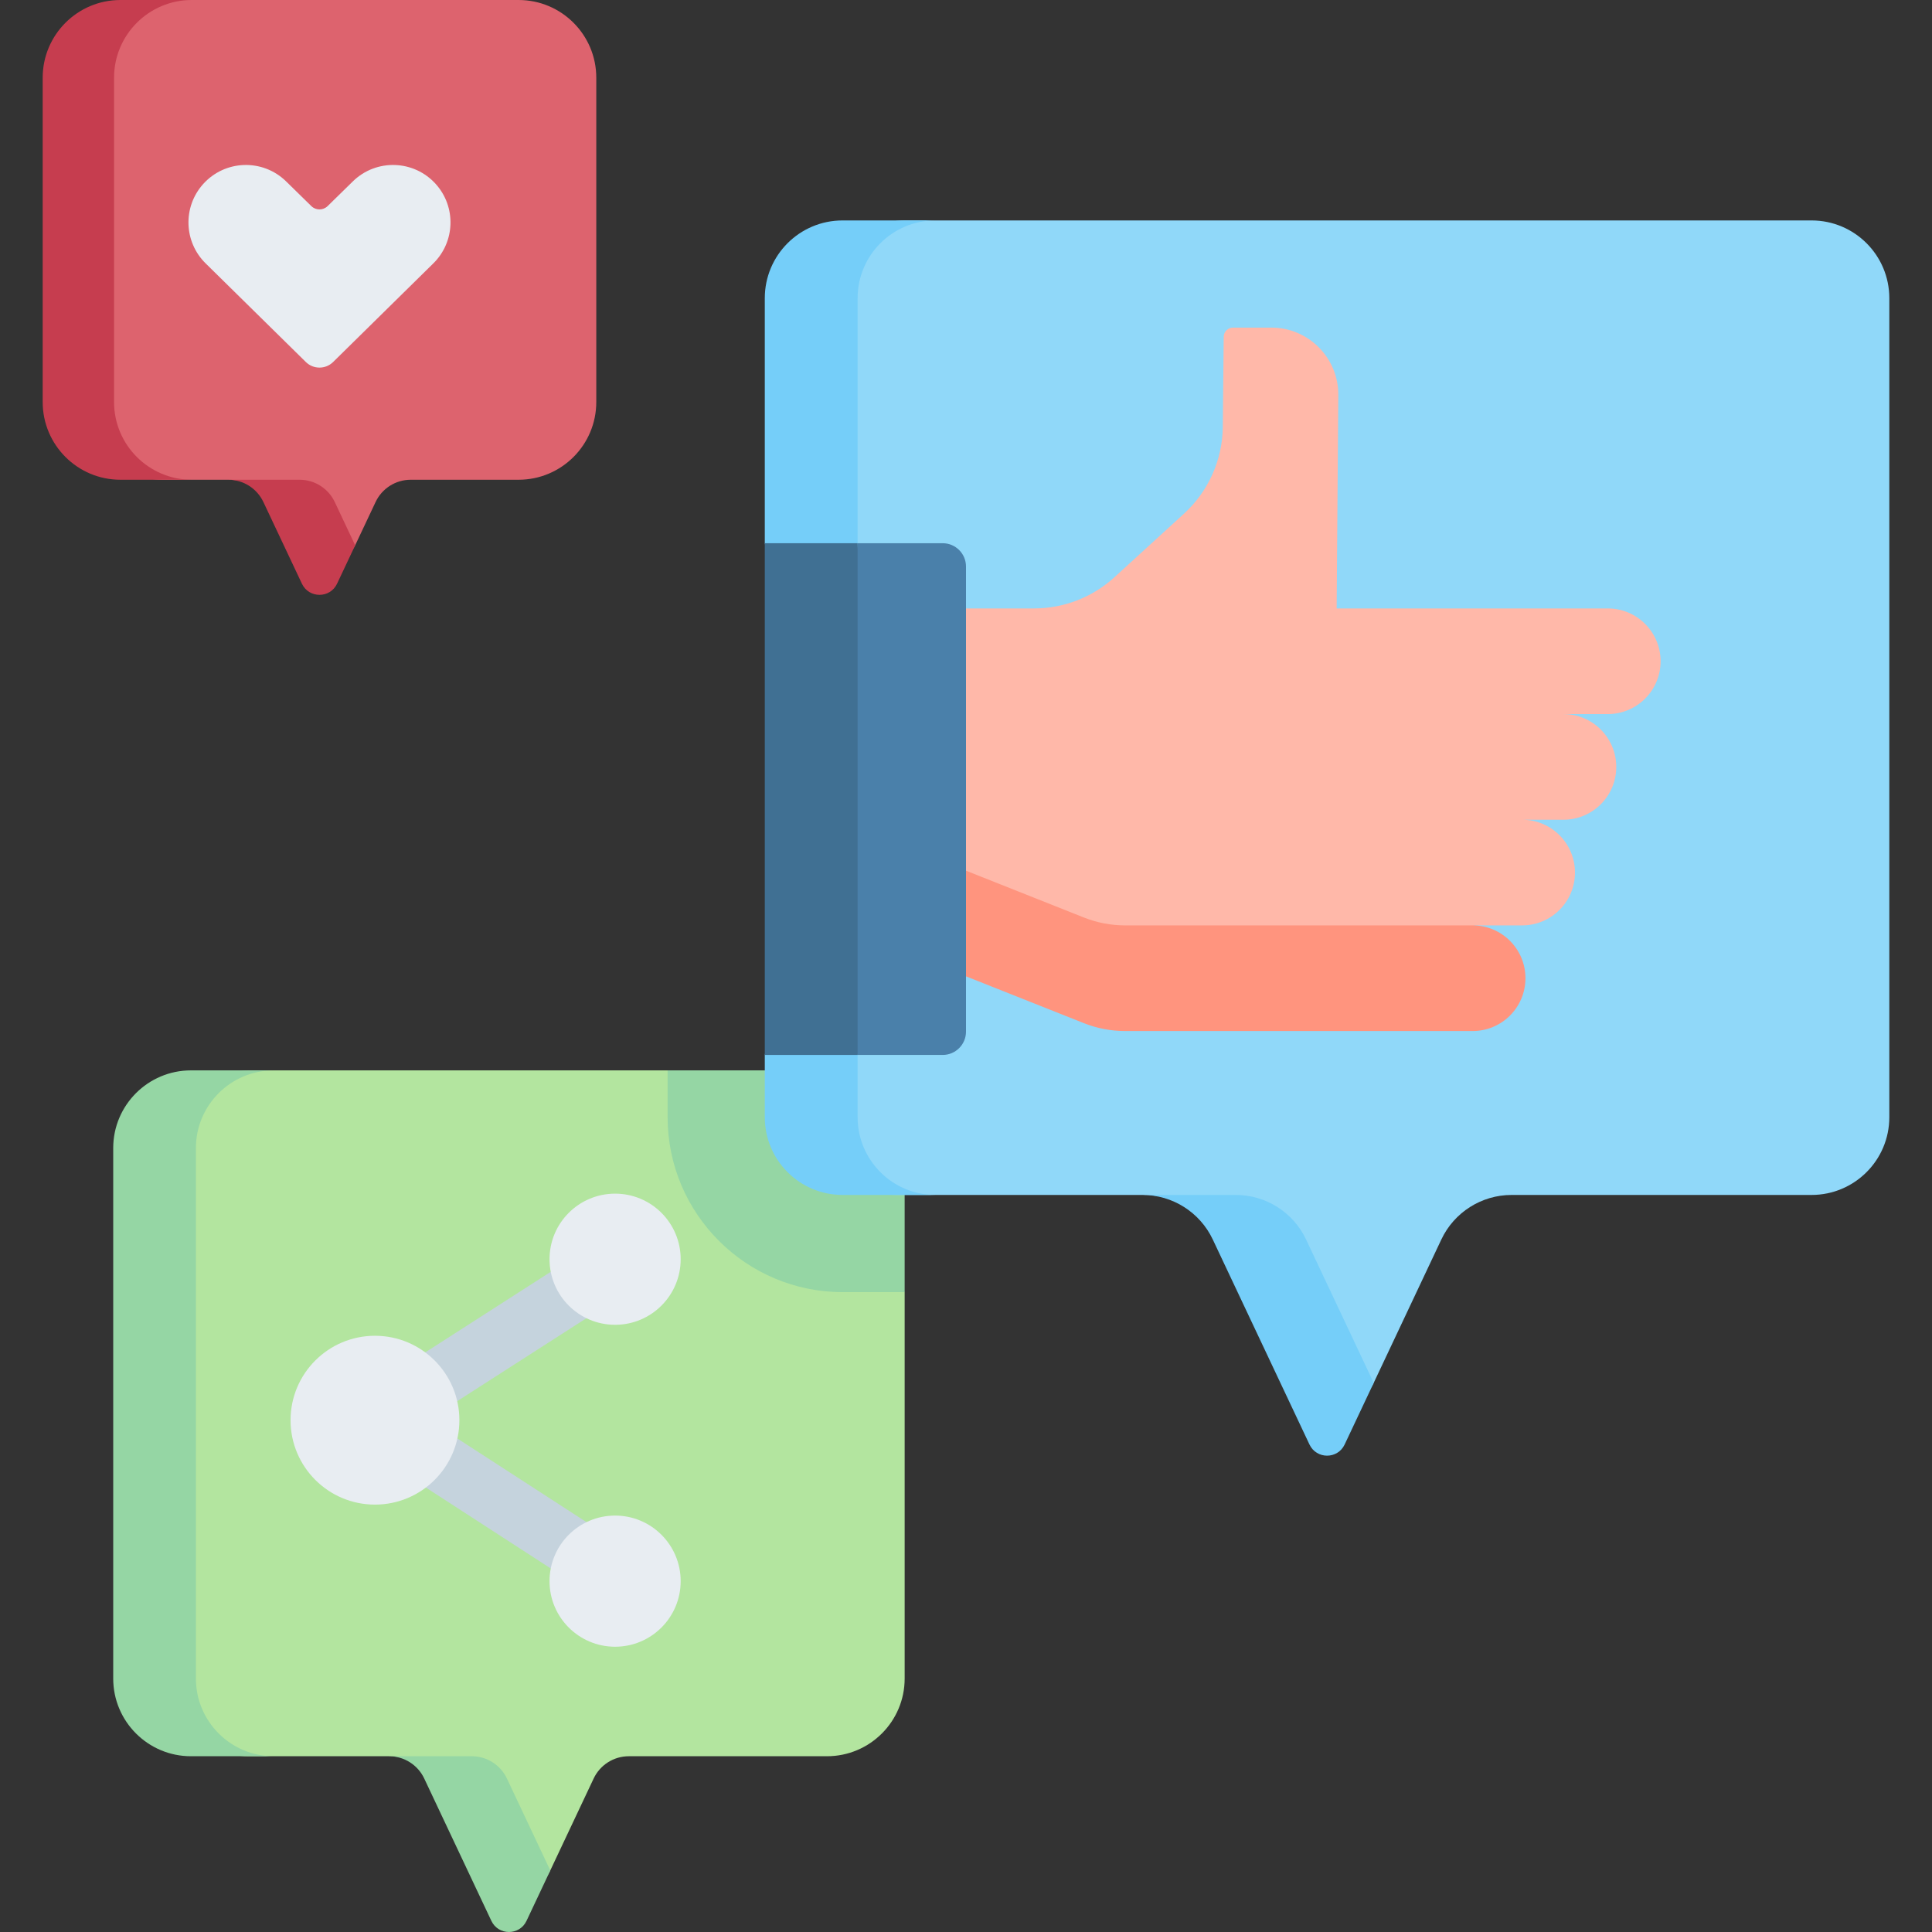 <svg xmlns="http://www.w3.org/2000/svg" id="Capa_1" height="512" viewBox="0 0 497 497" width="512"><rect x="0" y="0" width="497" height="497" fill="#333333" stroke="none"/><g><g><path d="m171.74 275.351h-107.1c-11.046 0-21.06 8.624-21.06 19.669l-5.58 136.765c0 11.046 14.874 20 25.92 20h36.168c3.87 0 20.07 2.234 21.721 5.734l7.529 24.461c1.803 3.823 4.219 7.663 6.022 3.84 1.713-3.632 3.895.233 6.198-4.651 3.462-7.34 7.385-15.658 11.156-23.652 1.651-3.5 5.172-5.732 9.042-5.732h50.965c11.046 0 20-8.954 20-20v-99.392l-44.06-25z" fill="#b3e59f"></path></g><g><path d="m212.72 275.351h-40.98v12.043c0 24.813 20.187 45 45 45h15.98v-37.043c0-11.046-8.954-20-20-20z" fill="#95d6a4"></path></g><g><path d="m50.396 431.785v-136.434c0-11.046 8.954-20 20-20h-21.272c-11.046 0-20 8.954-20 20v136.435c0 11.046 8.954 20 20 20h21.271c-11.045-.001-19.999-8.955-19.999-20.001z" fill="#95d6a4"></path></g><g><path d="m130.404 457.52c-1.651-3.501-5.174-5.734-9.044-5.734h-21.271c3.87 0 7.393 2.233 9.044 5.734l17.268 36.611c1.803 3.823 7.24 3.827 9.043.004 1.712-3.631 3.813-8.085 6.115-12.966z" fill="#95d6a4"></path></g><g><path d="m110.557 363.568c-2.453 0-4.856-1.202-6.293-3.411-2.259-3.472-1.275-8.118 2.197-10.376l41.14-26.414c3.472-2.259 8.118-1.275 10.376 2.197s1.275 8.118-2.197 10.376l-41.14 26.414c-1.263.822-2.681 1.214-4.083 1.214z" fill="#c5d3dd"></path></g><g><path d="m151.683 408.528c-1.402 0-2.82-.393-4.083-1.214l-44.704-28.957c-3.472-2.259-4.456-6.904-2.197-10.376s6.905-4.456 10.376-2.197l44.704 28.957c3.472 2.259 4.456 6.904 2.197 10.376-1.436 2.208-3.84 3.411-6.293 3.411z" fill="#c5d3dd"></path></g><g><path d="m466.019 56.707h-233.299c-11.046 0-19.22 8.954-19.22 20v210.687c0 11.046 6.234 20 17.28 20h63.117c7.741 0 29.821 4.467 33.123 11.468l9.438 38.793c1.803 3.823 7.239 3.828 9.042.006 2.006-4.254 4.973 4.243 7.88-1.919 5.145-10.909 11.354-24.073 17.396-36.883 3.301-7 10.345-11.465 18.084-11.465h77.159c11.046 0 20-8.954 20-20v-210.687c0-11.046-8.954-20-20-20z" fill="#90d8f9"></path></g><g><path d="m220.62 287.393v-16.013l-7.12-65.82 7.12-65.82v-63.033c0-11.046 8.954-20 20-20h-23.88c-11.046 0-20 8.954-20 20v63.033l11.94 65.82-11.94 65.82v16.013c0 11.046 8.954 20 20 20h23.88c-11.045 0-20-8.954-20-20z" fill="#75cef9"></path></g><g><path d="m335.986 318.862c-3.302-7.001-10.348-11.468-18.089-11.468h-24c7.741 0 14.787 4.467 18.089 11.468l24.872 52.733c1.803 3.823 7.239 3.828 9.042.006 2.005-4.251 4.576-9.702 7.48-15.86z" fill="#75cef9"></path></g><g><path d="m133.393 0h-91.613c-11.046 0-20.52 8.954-20.52 20l-.36 83.413c0 11.046 9.834 20 20.88 20h16.933c3.87 0 18.135 2.234 19.787 5.734l2.34 14.132c1.803 3.823 2.877 3.733 4.68-.09 1.371-2.906 4.153.677 5.847-2.913 1.694-3.592 3.487-7.393 5.251-11.134 1.65-3.499 5.17-5.729 9.038-5.729h27.736c11.046 0 20-8.954 20-20v-83.413c.001-11.046-8.953-20-19.999-20z" fill="#dd636e"></path></g><g><path d="m29.341 103.413v-83.413c0-11.046 8.954-20 20-20h-18.36c-11.046 0-20 8.954-20 20v83.413c0 11.046 8.954 20 20 20h18.36c-11.046 0-20-8.954-20-20z" fill="#c63d4f"></path></g><g><path d="m86.118 129.147c-1.651-3.501-5.174-5.734-9.044-5.734h-18.36c3.87 0 7.393 2.234 9.044 5.734l9.907 21.005c1.803 3.823 7.24 3.827 9.043.004 1.371-2.906 2.966-6.288 4.66-9.879z" fill="#c63d4f"></path></g><g><path d="m85.694 93.128 25.783-25.378c5.612-5.524 5.907-14.478.67-20.359-5.611-6.302-15.351-6.634-21.378-.729l-6.484 6.352c-1.166 1.143-3.032 1.143-4.199 0l-6.484-6.352c-6.027-5.905-15.767-5.573-21.378.729-5.236 5.881-4.942 14.835.67 20.359l25.786 25.378c1.946 1.915 5.068 1.915 7.014 0z" fill="#e8edf2"></path></g><g><path d="m359.3 248.5c-2.422-3.733 24.31-10.448 19.528-10.448h12.739c7.505 0 13.589-6.084 13.589-13.589 0-7.505-6.084-13.589-13.589-13.589h10.62c7.505 0 13.589-6.084 13.589-13.589 0-7.505-6.084-13.589-13.589-13.589h11.407c7.505 0 13.589-6.084 13.589-13.589s-6.084-13.589-13.589-13.589h-69.742l.419-54.859c.085-9.575-7.653-17.383-17.228-17.383h-9.862c-1.305 0-2.368 1.047-2.388 2.352l-.235 23.338c-.128 8.449-3.737 16.471-9.975 22.171l-17.895 16.352c-5.651 5.164-13.03 8.027-20.685 8.027h-17.503l-15.78 49.043 13.392 38.7z" fill="#ffb8a9"></path></g><g><path d="m278.83 236.028-30.33-12.046v27.178l30.33 12.046c3.367 1.337 6.957 2.024 10.58 2.024h89.418c7.505 0 13.589-6.084 13.589-13.589s-6.084-13.589-13.589-13.589h-89.418c-3.623 0-7.213-.687-10.58-2.024z" fill="#ff947e"></path></g><g><path d="m242.5 139.74h-21.88l-11.94 116.4 11.94 15.24h21.88c3.314 0 6-2.686 6-6v-119.64c0-3.314-2.686-6-6-6z" fill="#4a80aa"></path></g><g><path d="m196.74 139.74h23.88v131.64h-23.88z" fill="#407093"></path></g><g><circle cx="96.46" cy="365.339" fill="#e8edf2" r="21.716"></circle></g><g><circle cx="158.233" cy="323.931" fill="#e8edf2" r="16.869"></circle></g><g><circle cx="158.233" cy="406.746" fill="#e8edf2" r="16.869"></circle></g></g></svg>